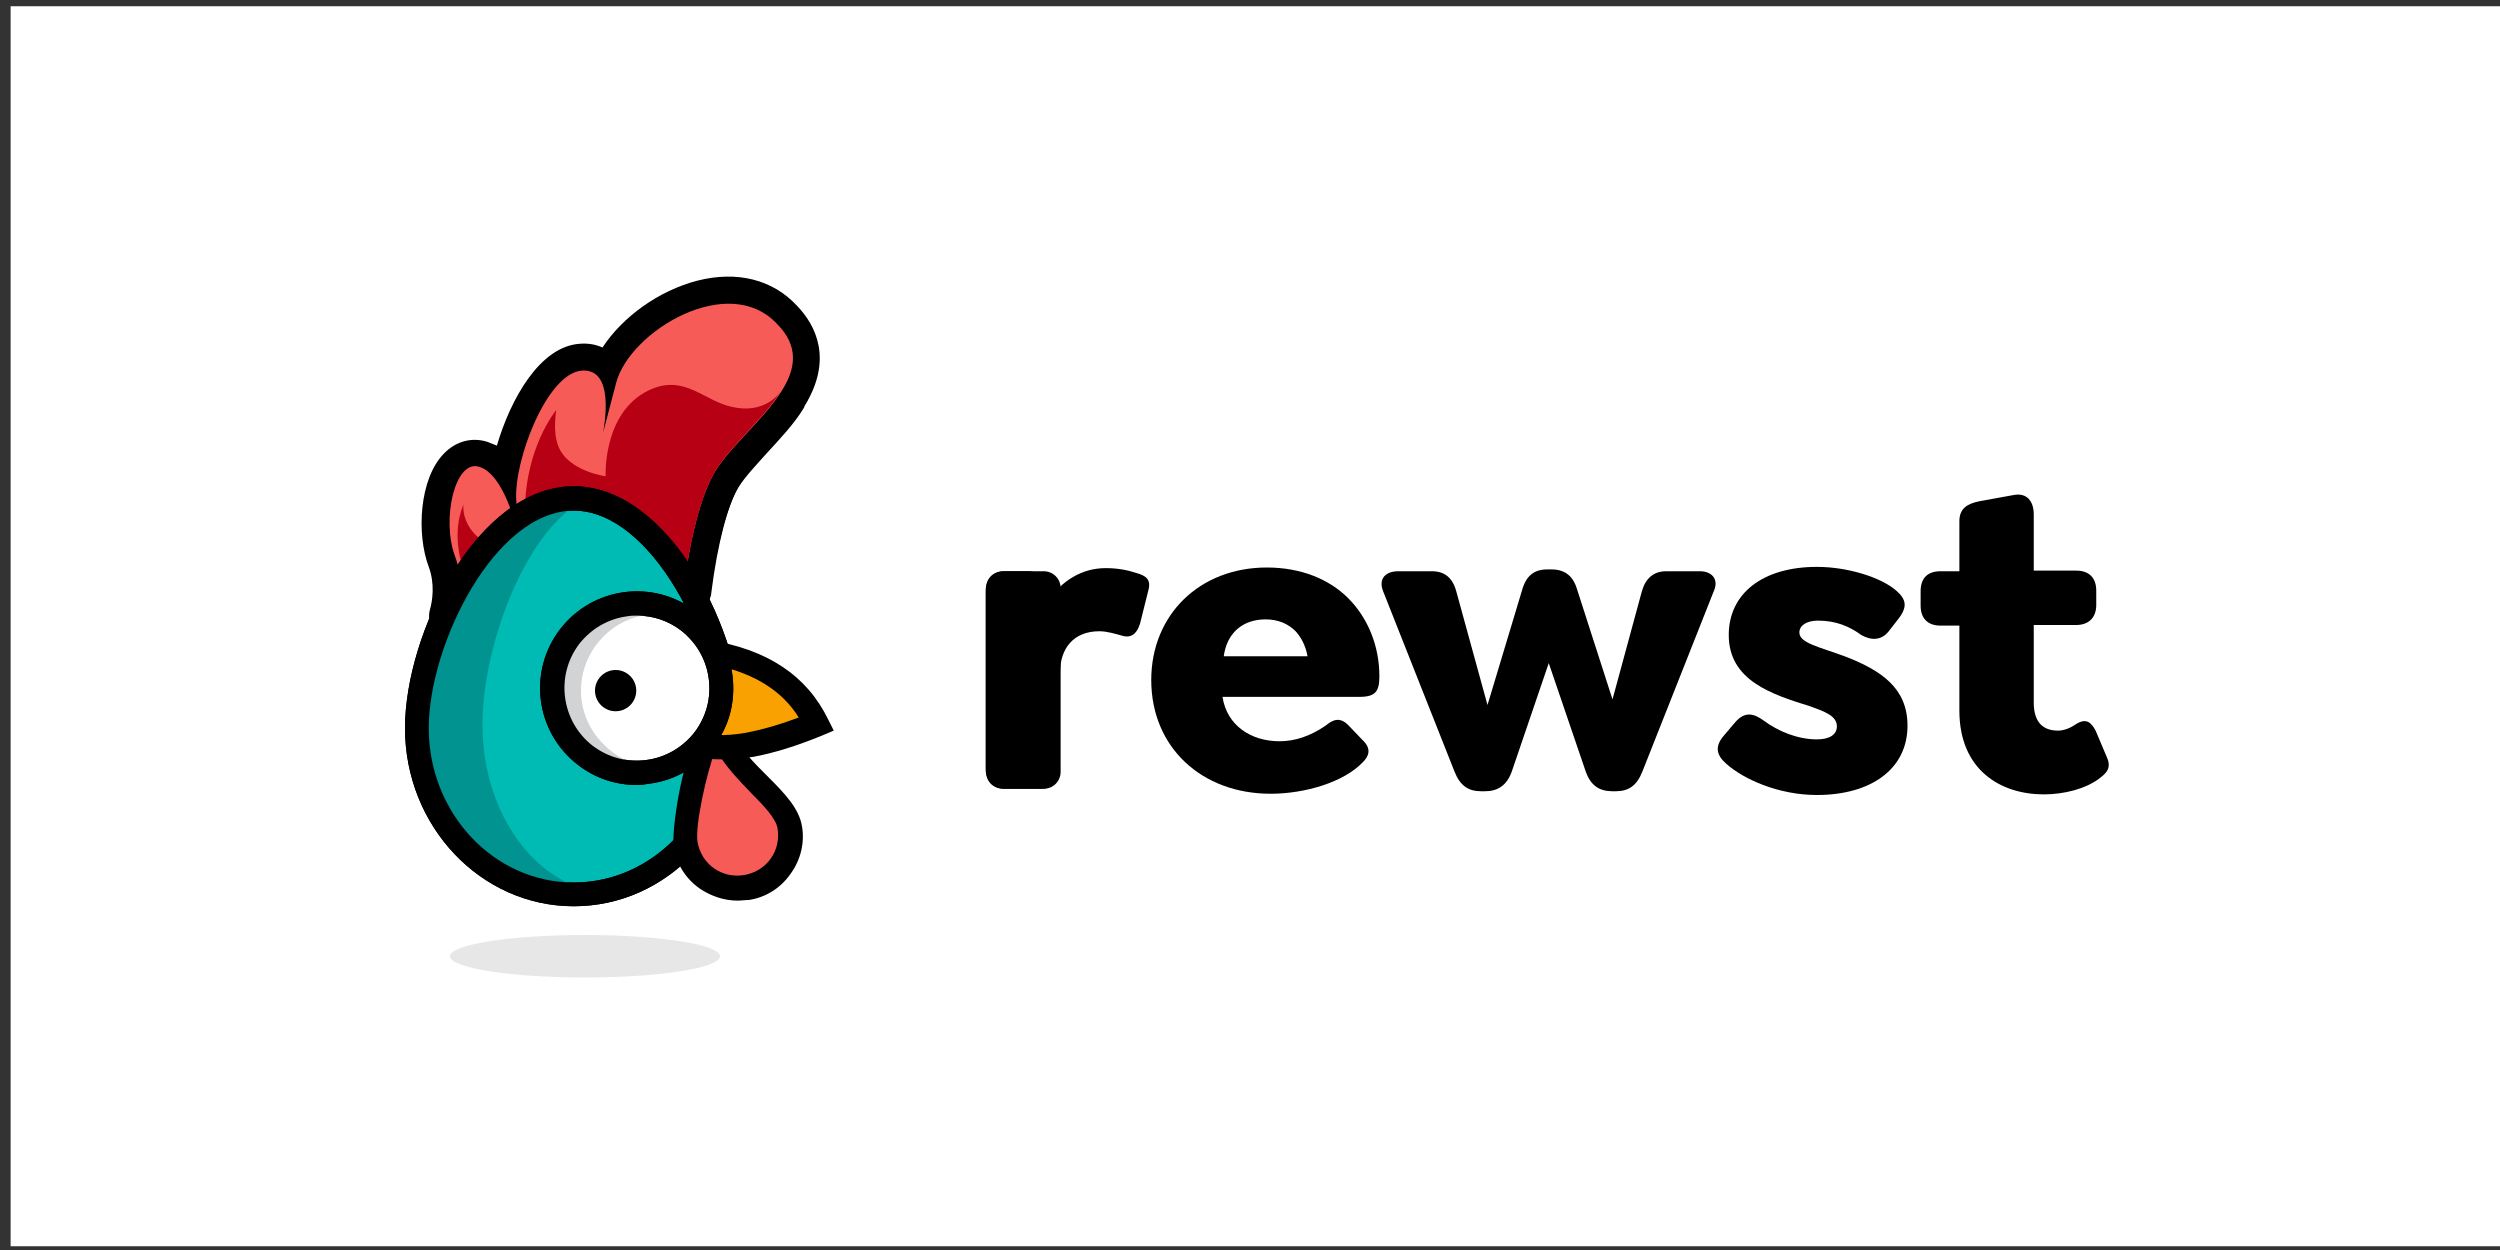 <?xml version="1.0" encoding="utf-8"?>
<!-- Generator: Adobe Illustrator 26.3.1, SVG Export Plug-In . SVG Version: 6.00 Build 0)  -->
<svg version="1.1" id="Layer_1" xmlns="http://www.w3.org/2000/svg" xmlns:xlink="http://www.w3.org/1999/xlink" x="0px" y="0px"
	 viewBox="0 0 400 200" style="enable-background:new 0 0 400 200;" xml:space="preserve">
<rect x="0" y="0" width="400" height="200" fill="#333333" stroke="none"/>
<style type="text/css">
	.st0{fill:#FFFFFF;}
	.st1{fill:#F75B58;}
	.st2{fill:#B80015;}
	.st3{opacity:0.15;}
	.st4{fill:#606060;}
	.st5{fill:#00BBB4;}
	.st6{fill:#009390;}
	.st7{fill:#F9A100;}
	.st8{fill:#D1D3D4;}
</style>
<g>
	<rect x="1.7" y="1" class="st0" width="398.6" height="198.4"/>
	<g>
		<g>
			<g>
				<path d="M183.7,94.6l-1.3,5.2c-0.6,1.9-1.7,2.3-2.9,1.9c-1.1-0.3-2.4-0.7-3.6-0.7c-4.1,0-6.3,2.7-6.3,6.7V123
					c0,2-1.1,3.2-3.1,3.2h-5.7c-2,0-3.1-1.2-3.1-3.2V94.6c0-2,1.1-3.2,3.1-3.2h3.6c2,0,3.1,1.2,3.1,3.2v1.7c2.4-3.4,5.6-5.4,9.4-5.4
					c1.9,0,3.5,0.3,5,0.8C183.2,92.1,184.3,92.6,183.7,94.6z"/>
			</g>
			<g>
				<path d="M204.7,118.6c2.5,0,4.9-0.8,7.4-2.5c1.2-1,2.3-1.4,3.6-0.1l2.3,2.4c1.5,1.4,1,2.6,0.1,3.5c-3.1,3.3-9.4,5.1-14.8,5.1
					c-11,0-19.1-7.4-19.1-18.2c0-10.4,7.7-18,18.5-18c5.5,0,10,1.9,13,4.9c3.2,3.2,5,7.7,5,12.5c0,2.4-0.6,3.3-3.2,3.3h-21.9
					C196.3,116.1,200.2,118.6,204.7,118.6z M195.8,105h13.4c-0.3-1.7-1-3-1.9-4c-1.2-1.2-2.8-1.9-4.8-1.9
					C198.8,99.1,196.3,101.3,195.8,105z"/>
			</g>
			<g>
				<path d="M274.2,94.6l-11.4,28.8c-0.9,2.3-2.2,3.2-4.3,3.2H258c-2.1,0-3.5-0.9-4.3-3.2l-5.9-17.3l-5.9,17.3
					c-0.8,2.3-2.3,3.2-4.3,3.2H237c-2.1,0-3.4-0.9-4.3-3.2l-11.4-28.8c-0.8-2,0.4-3.2,2.4-3.2h5.4c2,0,3.3,1,3.9,3.2l5,18.2
					l5.6-18.6c0.7-2.3,2.1-3.1,4-3.1h0.6c1.9,0,3.4,0.8,4.1,3.1l5.7,17.7l4.7-17.3c0.6-2.1,1.9-3.2,3.9-3.2h5.4
					C273.8,91.4,275.1,92.6,274.2,94.6z"/>
			</g>
			<g>
				<path d="M276.2,122.2c-1.6-1.4-1.9-2.8-0.3-4.6l1.7-2c1.6-1.9,3.1-1.4,4.6-0.3c2.3,1.7,5.4,3,8.5,3c2.1,0,3.2-0.8,3.2-2.1
					c0-1.7-2.1-2.4-4.3-3.2c-6.1-1.9-13-4.1-13-11.4c0-6.7,5.5-10.9,14.1-10.9c5,0,10.3,1.7,12.7,3.8c1.6,1.4,1.9,2.6,0.2,4.7
					l-1.4,1.8c-1.2,1.5-2.8,1.5-4.4,0.6c-1.9-1.4-4.1-2.3-6.9-2.3c-1.9,0-3,0.8-3,1.9c0,1.7,3.2,2.3,7.5,3.9c5.6,2.2,9.8,5,9.8,11
					c0,7-5.9,11.1-14.5,11.1C284.6,127.2,279,124.7,276.2,122.2z"/>
			</g>
			<g>
				<path d="M335.7,124.7c-2.1,1.5-5.4,2.4-8.7,2.4c-6.9,0-13.5-3.9-13.5-13.4v-13.6h-3c-2.1,0-3.2-1.2-3.2-3.2v-2.3
					c0-2.1,1.1-3.2,3.2-3.2h3v-8c0-2,1.2-2.8,3.2-3.2l5.5-1c2.1-0.4,3.2,1,3.2,3.1v9h6.8c2,0,3.2,1.1,3.2,3.2v2.3
					c0,2-1.2,3.2-3.2,3.2h-6.8v12.4c0,3.4,1.7,4.5,3.9,4.5c1,0,2.1-0.5,2.8-1c1.7-1.1,2.5-0.3,3.2,1l1.9,4.5
					C337.9,123.2,336.6,124,335.7,124.7z"/>
			</g>
			<g>
				<path d="M167,91.4h-6.5c-1.5,0-2.7,1.2-2.7,2.7v29.4c0,1.5,1.2,2.7,2.7,2.7h6.5c1.5,0,2.7-1.2,2.7-2.7V94.1
					C169.7,92.6,168.5,91.4,167,91.4z"/>
			</g>
		</g>
		<g>
			<g>
				<path class="st1" d="M125.1,62.5C125.1,62.5,125.1,62.5,125.1,62.5c-2.8,4.5-8.1,8.8-10.6,12.8c-3,4.9-4.5,14-5.2,19.3
					c-5.7-3-14.3-4.7-25.7-1.5c-4.1,1.2-7.6,3.1-10.5,5.4c0.6-2.1,1.1-5.8-0.3-9.5c-2.2-5.9,0-15.6,3.9-14.3c4,1.2,6,10.1,6,10.1
					s0.3,1.5-0.1-4.8c-0.4-6.3,4.9-20.3,10.5-20.7c5.3-0.4,3.6,8.7,3.4,9.9c0.1-0.4,0.5-1.9,2.1-8c2.2-8.2,17.9-17.7,25.7-9.4
					C127.9,55.4,127.3,59,125.1,62.5C125.1,62.5,125.1,62.5,125.1,62.5z"/>
				<path d="M73.1,103c-0.8,0-1.6-0.2-2.4-0.7c-1.6-1-2.4-3-1.9-4.8c0.4-1.4,0.8-4.1-0.2-6.8c-2-5.3-1.5-14.1,2.4-18.1
					c1.9-2,4.5-2.7,7-1.9c0.5,0.2,1,0.4,1.5,0.6c2.2-7.5,6.9-15.9,13.3-16.3c1.3-0.1,2.5,0.1,3.6,0.6c3.2-4.9,9-9.1,15.2-10.7
					c6.3-1.6,12-0.2,15.9,4c3.1,3.2,5.8,8.7,1.2,16.1c0,0,0,0,0,0.1c0,0.1-0.1,0.1-0.1,0.2c-1.6,2.6-3.8,4.9-5.9,7.2
					c-1.8,2-3.5,3.8-4.5,5.4c-1.9,3.1-3.6,9.5-4.6,17.5c-0.2,1.4-1.1,2.7-2.3,3.4c-1.3,0.7-2.8,0.7-4.1,0
					c-4.2-2.2-11.5-4.2-22.4-1.1c-3.3,0.9-6.3,2.5-8.9,4.6C75.1,102.7,74.1,103,73.1,103z M76.7,80.8c-0.4,2-0.5,4.7,0.3,6.8
					c0.4,1,0.6,2,0.8,3c1.2-0.5,2.4-1,3.7-1.4c-1.4-0.4-2.6-1.6-3-3.4C78.1,84.1,77.4,82.2,76.7,80.8z M95.5,87
					c4,0,7.4,0.6,10.3,1.5c1-5.5,2.5-11.5,5-15.4c1.4-2.3,3.5-4.6,5.6-6.8c1.9-2,3.8-4.1,5-6c0-0.1,0.1-0.1,0.1-0.2
					c1.6-2.6,1.2-3.8-0.2-5.2c-1.7-1.8-4.2-2.3-7.3-1.5c-5.3,1.3-10.1,5.8-10.9,8.9c-1.6,6.2-2,7.7-2.1,8.1
					c-0.6,2.3-2.9,3.7-5.3,3.1c-2.3-0.5-3.8-2.8-3.3-5.1c0.3-1.5,0.4-2.9,0.3-3.9C90.2,67,86.7,75,87,79.8c0.1,1.9,0.2,3.4,0.2,4.2
					c0.1,2-0.5,3.2-1.2,4C89.5,87.3,92.7,87,95.5,87z M125.1,62.5L125.1,62.5L125.1,62.5z"/>
			</g>
			<g>
				<path class="st2" d="M74.1,91c-1.9-5.8-0.2-9.8,0.1-10.3c-0.1,0.3-0.2,1.5,0.6,3.1c2.3,4.7,10,5.2,10,5.2S84,87.1,84,81.8
					c0-10.2,5-16.2,5-16.2s-0.6,3.4,0.3,5.7c1.5,4.1,7.6,4.9,7.6,4.9s-0.5-10.1,6.8-13.7c5.7-2.8,8.8,1.6,13.4,2.6
					c5.2,1.2,7.6-2.1,7.9-2.6c-2.8,4.5-8.1,8.8-10.5,12.8c-3,4.9-4.5,14-5.2,19.3c0,0,0,0,0,0c0,0-0.3,1-2.8,2.8
					c-3.3,2.3-7.4,4.1-10.3,4.5c-2.6,0.3-2.1-4.3-8.2-6.5c-4.3-1.6-7.2-1.4-10.1,0.1c-1.4,0.7-2.7,1.6-3.9,2.5
					C74.4,95.7,74.7,92.8,74.1,91z"/>
				<path d="M95.8,106.4c-3.3,0-5-2.5-5.8-3.8c-0.8-1.2-1.5-2.3-3.6-3.1c-3.2-1.2-4.9-1-6.6-0.1c-1.1,0.6-2.2,1.3-3.2,2
					c-1.5,1.1-3.4,1.2-5,0.2c-1.6-1-2.3-2.8-2-4.6c0.7-3.6,0.4-4.8,0.4-4.8c0,0,0,0,0,0c-2.4-7.3-0.2-12.6,0.3-13.6
					c0.9-2,3.2-3,5.4-2.3c2.1,0.7,3.3,2.7,3,4.9c0,0.1,0,0.2,0.2,0.5c0.2,0.4,0.5,0.7,0.9,1c0-0.3,0-0.7,0-1.1
					c0-11.7,5.8-18.8,6.1-19.1c1.3-1.5,3.4-2,5.2-1.2c1.8,0.8,2.8,2.8,2.5,4.8c-0.2,0.9-0.2,2.4,0,3.1c1-3.9,3.4-8.5,8.4-10.9
					c5.8-2.9,10.3-0.6,13.2,1c1.1,0.6,2.1,1.1,3.1,1.3c2.1,0.5,3-0.4,3.3-0.8c1.3-2,4-2.5,6-1.2c2,1.3,2.6,4,1.3,6
					c-1.6,2.6-3.9,5-6,7.4c-1.8,2-3.5,3.8-4.5,5.4c-1.9,3.1-3.6,9.5-4.6,17.5c0,0.3-0.1,0.6-0.2,0.8c-0.5,1.6-2,3.3-4.5,5.1
					c-3.9,2.8-8.7,4.8-12.3,5.3C96.4,106.4,96.1,106.4,95.8,106.4z M88.7,91.1c0.2,0.1,0.5,0.2,0.7,0.3c4.4,1.6,6.4,4.3,7.6,6
					c2.1-0.6,4.7-1.9,6.9-3.4c0.6-0.4,0.9-0.7,1.2-0.9c0.9-6.5,2.6-14.9,5.7-19.9c0.9-1.5,2.1-2.9,3.3-4.3c-1.1-0.4-2.1-1-3.1-1.5
					c-2.6-1.4-3.5-1.7-5.3-0.9c-4.6,2.2-4.4,9.4-4.4,9.5c0,1.3-0.5,2.6-1.4,3.4c-1,0.9-2.3,1.3-3.5,1.1c-0.6-0.1-4.4-0.7-7.6-3
					c-0.2,1.3-0.4,2.8-0.4,4.3c0,3.7,0.3,5.4,0.4,5.7C89.4,88.7,89.3,90,88.7,91.1z M88.8,87.5 M78.5,81.4c0,0,0,0.1,0,0.1
					C78.5,81.5,78.5,81.4,78.5,81.4z"/>
			</g>
		</g>
		<g>
			<g>
				<path class="st1" d="M125.1,62.5C125.1,62.5,125.1,62.5,125.1,62.5c-2.8,4.5-8.1,8.8-10.6,12.8c-3,4.9-4.5,14-5.2,19.3
					c-5.7-3-14.3-4.7-25.7-1.5c-4.1,1.2-7.6,3.1-10.5,5.4c0.6-2.1,1.1-5.8-0.3-9.5c-2.2-5.9,0-15.6,3.9-14.3c4,1.2,6,10.1,6,10.1
					s0.3,1.5-0.1-4.8c-0.4-6.3,4.9-20.3,10.5-20.7c5.3-0.4,3.6,8.7,3.4,9.9c0.1-0.4,0.5-1.9,2.1-8c2.2-8.2,17.9-17.7,25.7-9.4
					C127.9,55.4,127.3,59,125.1,62.5C125.1,62.5,125.1,62.5,125.1,62.5z"/>
			</g>
			<g>
				<path class="st2" d="M74.1,91c-1.9-5.8-0.2-9.8,0.1-10.3c-0.1,0.3-0.2,1.5,0.6,3.1c2.3,4.7,10,5.2,10,5.2S84,87.1,84,81.8
					c0-10.2,5-16.2,5-16.2s-0.6,3.4,0.3,5.7c1.5,4.1,7.6,4.9,7.6,4.9s-0.5-10.1,6.8-13.7c5.7-2.8,8.8,1.6,13.4,2.6
					c5.2,1.2,7.6-2.1,7.9-2.6c-2.8,4.5-8.1,8.8-10.5,12.8c-3,4.9-4.5,14-5.2,19.3c0,0,0,0,0,0c0,0-0.3,1-2.8,2.8
					c-3.3,2.3-7.4,4.1-10.3,4.5c-2.6,0.3-2.1-4.3-8.2-6.5c-4.3-1.6-7.2-1.4-10.1,0.1c-1.4,0.7-2.7,1.6-3.9,2.5
					C74.4,95.7,74.7,92.8,74.1,91z"/>
			</g>
		</g>
		<g class="st3">
			<ellipse class="st4" cx="93.6" cy="153" rx="21.6" ry="3.4"/>
		</g>
		<g>
			<g>
				<path class="st5" d="M116.9,116.5c0,14.7-11.2,26.6-25.1,26.6s-25.1-11.9-25.1-26.6s11.2-36.8,25.1-36.8
					S116.9,101.8,116.9,116.5z"/>
				<path d="M91.8,145c-14.9,0-27-12.8-27-28.5c0-15.2,11.6-38.7,27-38.7s27,23.5,27,38.7C118.8,132.3,106.7,145,91.8,145z
					 M91.8,81.7c-12.6,0-23.2,21.4-23.2,34.8c0,13.6,10.4,24.7,23.2,24.7s23.2-11.1,23.2-24.7C114.9,103.1,104.3,81.7,91.8,81.7z"/>
			</g>
		</g>
		<g>
			<path class="st6" d="M77.2,116c0-12.1,6.2-29.3,14.8-35.1c-0.6-0.1-1.2-0.2-1.8-0.2c-12.6,0-22.8,21.7-22.8,36.1
				c0,14.4,10.2,26.1,22.8,26.1c1.4,0,2.8-0.2,4.1-0.4C84.6,140.2,77.2,129.2,77.2,116z"/>
		</g>
		<g>
			<g>
				<path d="M91.8,145c-14.9,0-27-12.8-27-28.5c0-15.2,11.6-38.7,27-38.7s27,23.5,27,38.7C118.8,132.3,106.7,145,91.8,145z
					 M91.8,81.7c-12.6,0-23.2,21.4-23.2,34.8c0,13.6,10.4,24.7,23.2,24.7s23.2-11.1,23.2-24.7C114.9,103.1,104.3,81.7,91.8,81.7z"/>
			</g>
		</g>
		<g>
			<g>
				<path class="st1" d="M126.4,132.3c0.8,4.6-2.3,9-6.9,9.7s-9-2.3-9.7-6.9s3.9-22.4,5.6-18.1C117.8,123.8,125.6,127.7,126.4,132.3
					z"/>
				<path d="M118,144.1c-2.1,0-4.2-0.7-6-1.9c-2.3-1.6-3.8-4-4.2-6.7c-0.5-3.2,2.2-19.8,6.2-20.9c1-0.3,2.4,0.1,3,1.9
					c1.1,3.1,3.6,5.5,6,7.9c2.5,2.5,4.8,4.9,5.3,7.7c0.5,2.7-0.2,5.5-1.8,7.7c-1.6,2.3-4,3.8-6.7,4.2
					C119.2,144,118.6,144.1,118,144.1z M114.5,119.9c-1.5,3.9-3.3,12.2-2.9,14.8c0.3,1.7,1.2,3.2,2.6,4.2s3.1,1.4,4.9,1.1
					c1.7-0.3,3.2-1.2,4.2-2.6s1.4-3.1,1.1-4.9l0,0c-0.3-1.6-2.2-3.6-4.2-5.6C118.3,124.9,116.1,122.7,114.5,119.9z"/>
			</g>
			<g>
				<g>
					<path class="st7" d="M110.2,118.3c1.8,1.3,5.3,1.5,9.8,0.7c3.2-0.6,6.8-1.7,10.6-3.3c-3.1-6.4-8.9-10.2-17.6-11.6
						C109,108.2,109.4,114.5,110.2,118.3z M113.3,107.5c0,0,3.2,5.5,0.2,6.2C110.9,114.4,111.7,109.5,113.3,107.5z"/>
					<path d="M115.3,121.5c-2.3,0-4.6-0.4-6.2-1.5l-0.6-0.4l-0.1-0.8c-0.8-3.9-1.4-11.2,3.3-15.9l0.7-0.7l1,0.2
						c9.4,1.5,15.7,5.7,19.1,12.7l0.9,1.8l-1.9,0.8c-3.9,1.6-7.7,2.8-11,3.4C118.8,121.3,117,121.5,115.3,121.5z M111.9,117.1
						c1.3,0.5,3.9,0.8,7.7,0.1c2.5-0.5,5.3-1.3,8.2-2.4c-2.6-4.2-6.9-6.9-12.9-8.3l0,0c0.6,1,2.5,4.6,1.4,7.1c-0.4,1-1.3,1.7-2.4,2
						c-0.8,0.2-1.6,0.1-2.3-0.2C111.7,116,111.8,116.6,111.9,117.1z"/>
				</g>
			</g>
		</g>
		<g>
			<g>
				<circle class="st0" cx="101.9" cy="110.1" r="13.5"/>
				<path d="M101.9,125.6c-3.4,0-6.7-1.1-9.4-3.2c-6.8-5.2-8.1-14.9-2.9-21.7c5.2-6.8,14.9-8.1,21.7-2.9c3.3,2.5,5.4,6.2,5.9,10.3
					c0.5,4.1-0.5,8.2-3.1,11.4l0,0c-2.5,3.3-6.2,5.4-10.3,5.9C103.2,125.5,102.6,125.6,101.9,125.6z M101.9,98.5c-0.5,0-1,0-1.5,0.1
					c-3.1,0.4-5.8,2-7.7,4.4c-3.9,5.1-2.9,12.4,2.1,16.3c2.5,1.9,5.5,2.7,8.6,2.3c3.1-0.4,5.8-2,7.7-4.4l0,0
					c1.9-2.5,2.7-5.5,2.3-8.6c-0.4-3.1-2-5.8-4.4-7.7C106.9,99.3,104.5,98.5,101.9,98.5z"/>
			</g>
		</g>
		<g>
			<circle cx="98.5" cy="110.5" r="3.3"/>
		</g>
		<g>
			<path class="st8" d="M96.4,102c2.2-2.3,5-3.5,7.9-3.7c-4.3-1.3-9.1-0.2-12.4,3.2c-4.7,4.9-4.5,12.6,0.4,17.3
				c2.6,2.5,6,3.6,9.4,3.4c-1.8-0.5-3.5-1.5-4.9-2.9C91.8,114.6,91.7,106.9,96.4,102z"/>
		</g>
		<g>
			<g>
				<path d="M101.9,125.6c-3.4,0-6.7-1.1-9.4-3.2c-6.8-5.2-8.1-14.9-2.9-21.7c5.2-6.8,14.9-8.1,21.7-2.9c3.3,2.5,5.4,6.2,5.9,10.3
					c0.5,4.1-0.5,8.2-3.1,11.4l0,0c-2.5,3.3-6.2,5.4-10.3,5.9C103.2,125.5,102.6,125.6,101.9,125.6z M101.9,98.5c-0.5,0-1,0-1.5,0.1
					c-3.1,0.4-5.8,2-7.7,4.4c-3.9,5.1-2.9,12.4,2.1,16.3c2.5,1.9,5.5,2.7,8.6,2.3c3.1-0.4,5.8-2,7.7-4.4l0,0
					c1.9-2.5,2.7-5.5,2.3-8.6c-0.4-3.1-2-5.8-4.4-7.7C106.9,99.3,104.5,98.5,101.9,98.5z"/>
			</g>
		</g>
	</g>
</g>
</svg>
